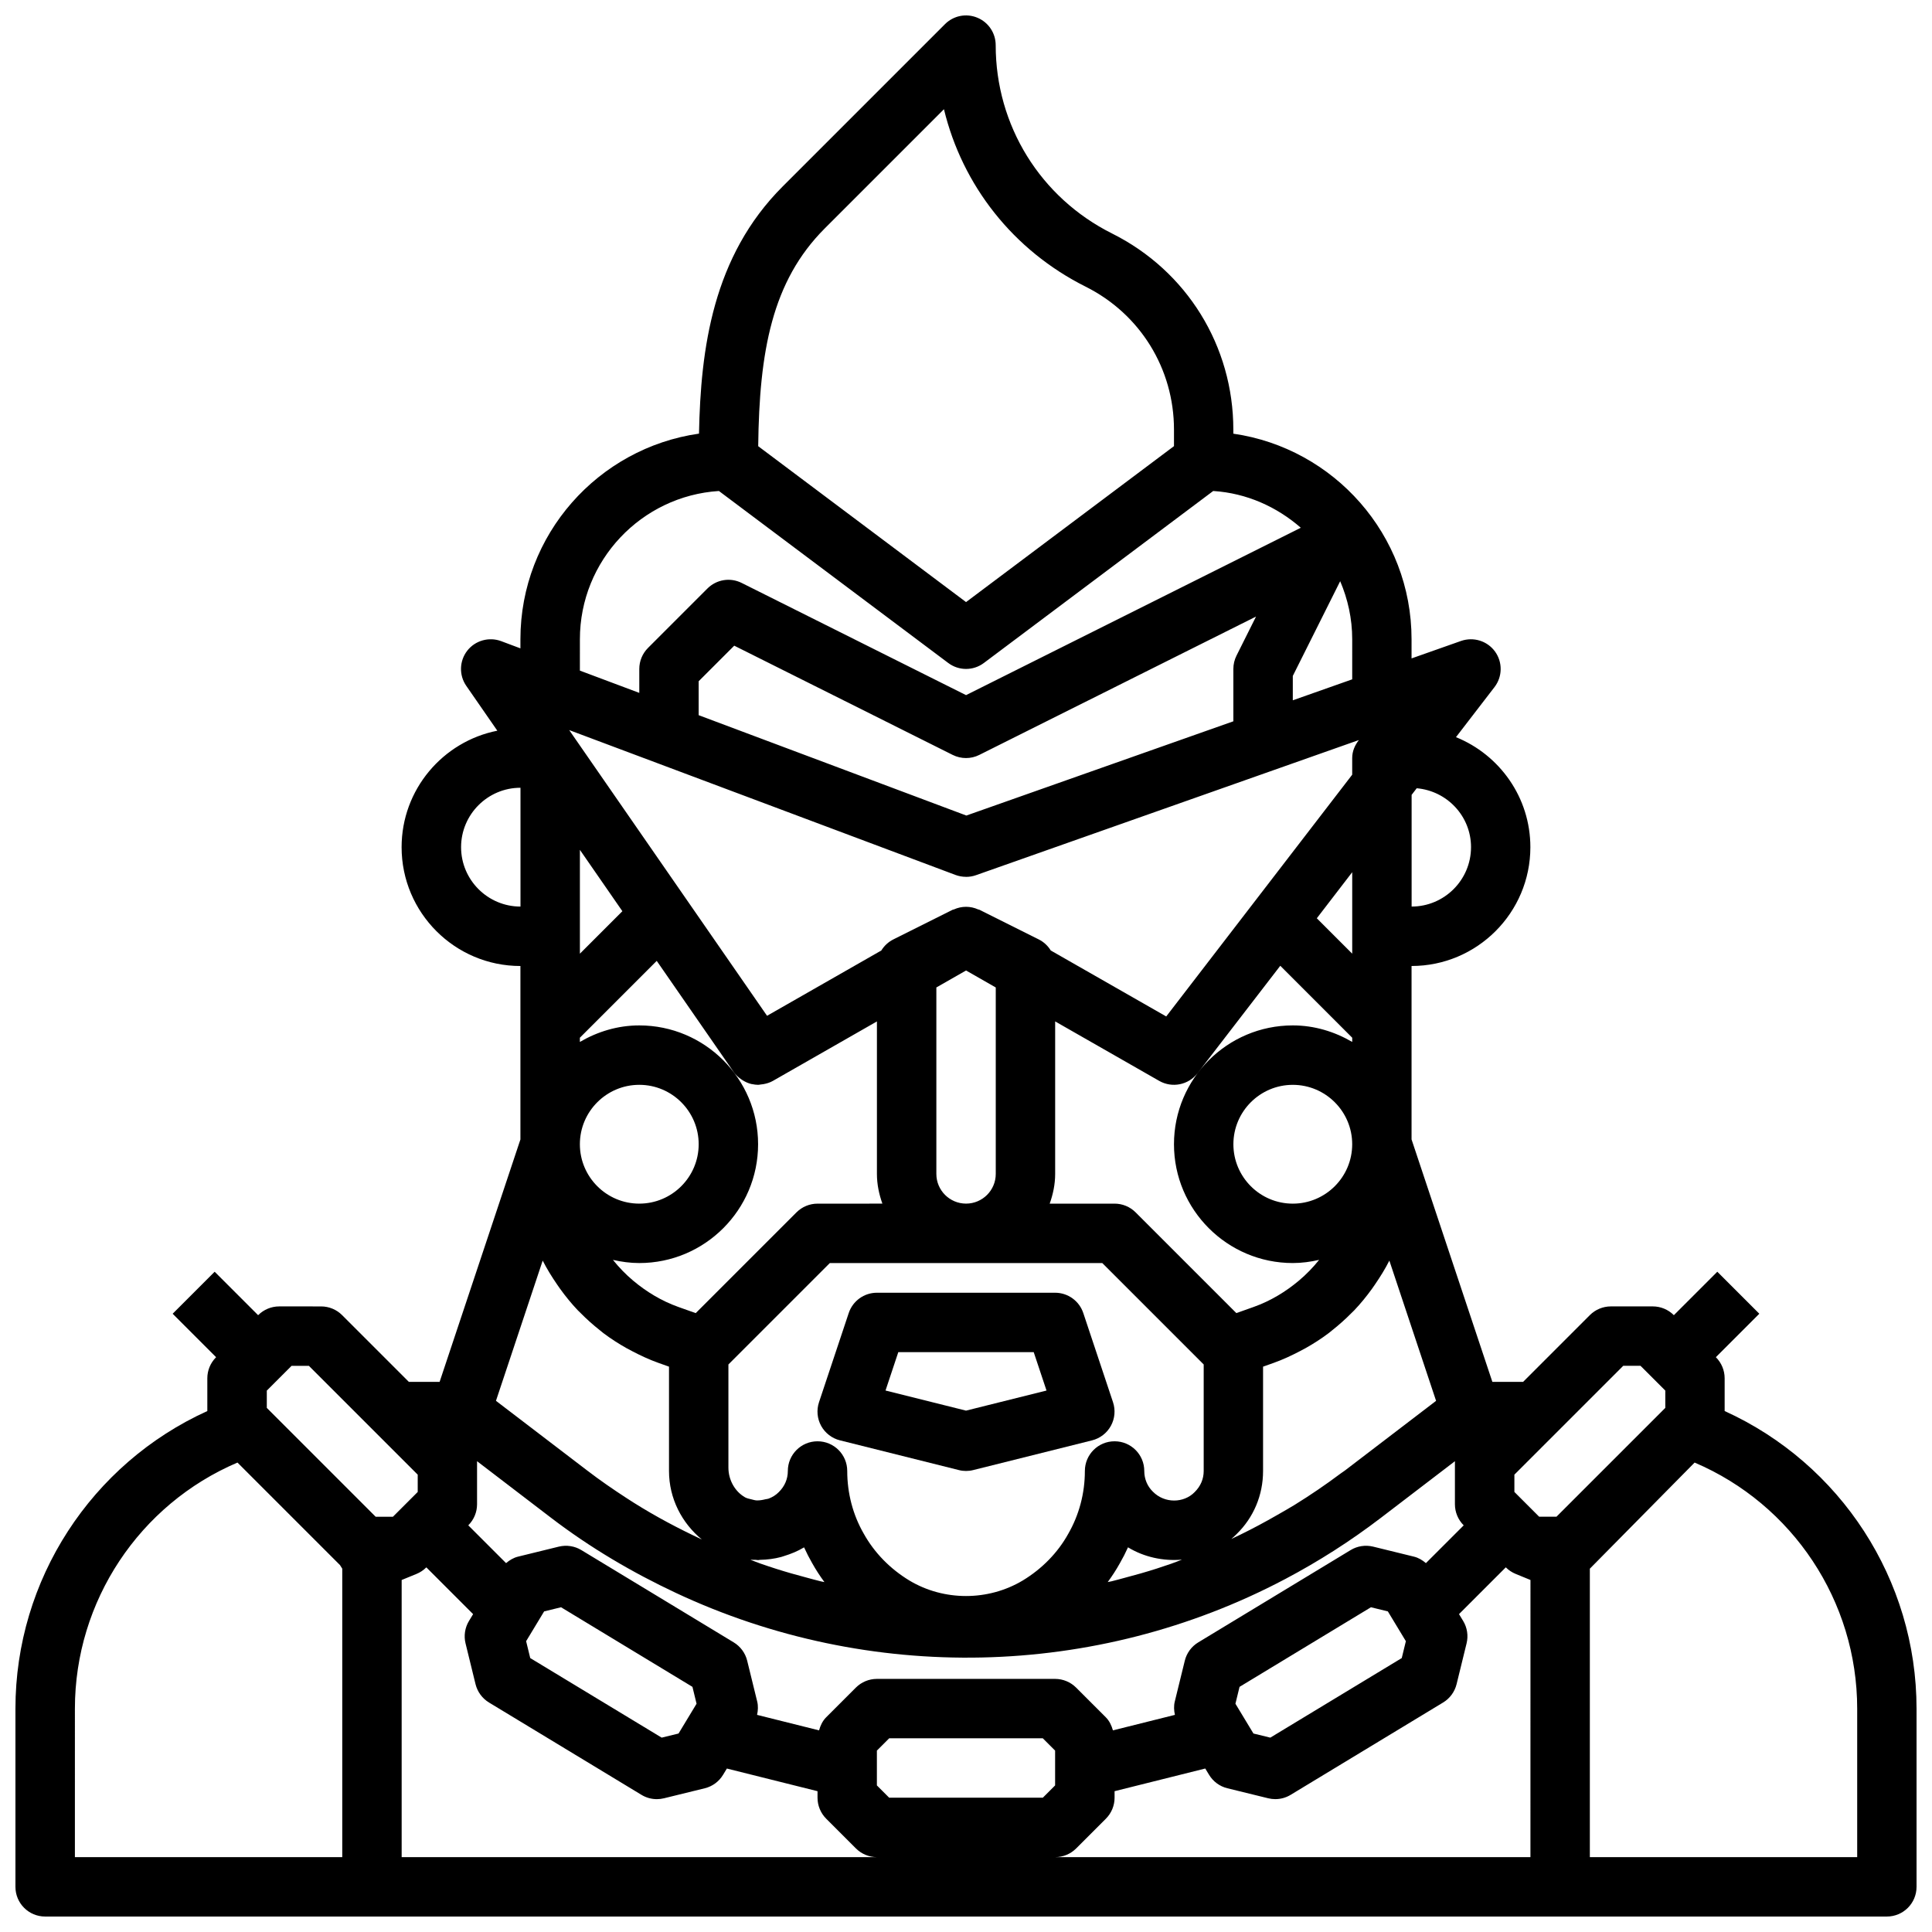 <?xml version="1.0" encoding="UTF-8"?>
<!-- The Best Svg Icon site in the world: iconSvg.co, Visit us! https://iconsvg.co -->
<svg width="800px" height="800px" version="1.1" viewBox="144 144 512 512" xmlns="http://www.w3.org/2000/svg">
 <defs>
  <clipPath id="a">
   <path d="m148.09 148.09h503.81v503.81h-503.81z"/>
  </clipPath>
 </defs>
 <path d="m366.61 525.71 31.488 7.871c0.621 0.164 1.266 0.242 1.906 0.242 0.637 0 1.285-0.078 1.906-0.238l31.488-7.871c2.129-0.531 3.938-1.922 4.996-3.844 1.055-1.922 1.262-4.199 0.562-6.281l-7.871-23.617c-1.07-3.215-4.078-5.383-7.469-5.383h-47.23c-3.391 0-6.394 2.168-7.465 5.383l-7.871 23.617c-0.699 2.082-0.492 4.359 0.562 6.281 1.059 1.918 2.863 3.312 4.996 3.84zm15.449-23.375h35.887l3.391 10.172-21.332 5.324-21.332-5.328z"/>
 <g clip-path="url(#a)">
  <path d="m601.05 517.94v-8.68c0-2.09-0.832-4.09-2.305-5.566l-0.023-0.023 11.516-11.516-11.133-11.133-11.516 11.516-0.023-0.023c-1.477-1.477-3.477-2.305-5.566-2.305h-11.102c-2.09 0-4.09 0.832-5.566 2.305l-17.688 17.691h-8.152l-21.414-64.246v-45.961c17.367 0 31.488-14.121 31.488-31.488 0-13.199-8.176-24.484-19.715-29.156l10.215-13.277c2.121-2.762 2.176-6.598 0.129-9.418-2.051-2.82-5.703-3.945-8.996-2.805l-13.121 4.629v-5.078c0-27.703-20.574-50.633-47.23-54.477v-1.066c0-22.148-12.309-42.066-32.125-51.977-19.027-9.516-30.852-28.648-30.852-49.922 0-3.184-1.914-6.059-4.859-7.273-2.945-1.23-6.328-0.547-8.578 1.707l-43.02 43.02c-18.535 18.535-21.723 42.949-22.172 65.496-26.703 3.805-47.324 26.758-47.324 54.492v2.414l-5.106-1.914c-3.215-1.191-6.856-0.184-8.98 2.527-2.113 2.723-2.223 6.496-0.262 9.324l8.227 11.883c-14.441 2.859-25.367 15.598-25.367 30.871 0 17.367 14.121 31.488 31.488 31.488v45.965l-21.414 64.242h-8.152l-17.688-17.688c-1.477-1.477-3.477-2.305-5.566-2.305l-11.102-0.004c-2.09 0-4.09 0.832-5.566 2.305l-0.023 0.023-11.516-11.516-11.133 11.133 11.516 11.516-0.023 0.023c-1.477 1.477-2.305 3.477-2.305 5.566v8.68c-30.703 13.938-50.852 44.68-50.852 78.859v47.23c0 4.352 3.519 7.871 7.871 7.871h488.07c4.352 0 7.871-3.519 7.871-7.871v-47.23c-0.004-34.18-20.152-64.922-50.855-78.859zm-84.48 60.992-1.09 4.473-34.832 21.086-4.473-1.09-4.773-7.894 1.09-4.473 34.824-21.094 4.481 1.098zm5.312-20.688c-0.922-0.789-1.961-1.422-3.16-1.715l-10.84-2.66c-2.031-0.484-4.16-0.168-5.941 0.914l-40.398 24.469c-1.785 1.082-3.066 2.828-3.559 4.852l-2.652 10.809c-0.293 1.184-0.223 2.383 0.031 3.547l-16.426 4.106c-0.363-1.285-0.926-2.504-1.887-3.465l-7.871-7.871c-1.477-1.473-3.473-2.305-5.566-2.305h-47.23c-2.09 0-4.09 0.832-5.566 2.305l-7.871 7.871c-0.961 0.961-1.527 2.18-1.887 3.465l-16.426-4.106c0.254-1.168 0.324-2.367 0.031-3.547l-2.652-10.809c-0.492-2.023-1.777-3.766-3.559-4.852l-40.398-24.469c-1.785-1.082-3.922-1.391-5.941-0.914l-10.84 2.66c-1.199 0.293-2.234 0.926-3.16 1.715l-10.016-10.016 0.023-0.023c1.477-1.477 2.305-3.477 2.305-5.566v-11.102c0-0.105 0-0.203-0.008-0.309l19.594 14.984c10.434 7.977 21.582 14.527 33.133 19.938 51.18 23.984 111.19 22.848 161.43-3.676 8.805-4.644 17.309-10.062 25.41-16.258l19.594-14.984c-0.008 0.105-0.008 0.203-0.008 0.309v11.102c0 2.09 0.832 4.09 2.305 5.566l0.023 0.023zm-142.24 62.168-3.258-3.258v-9.227l3.258-3.258h40.715l3.258 3.258v9.227l-3.258 3.258zm-91.441-49.375 4.481-1.098 34.824 21.094 1.09 4.473-4.773 7.894-4.473 1.09-34.832-21.086-1.09-4.473zm183.48-253.28c-0.543 1.09-0.828 2.297-0.828 3.519v13.875l-70.762 24.977-70.938-26.598v-8.992l9.426-9.426 57.902 28.953c1.109 0.551 2.316 0.828 3.523 0.828s2.414-0.277 3.519-0.832l73.34-36.668zm28.715 215.96c-0.363 0.277-0.75 0.504-1.113 0.777-3.961 2.973-8.031 5.731-12.184 8.305-1.508 0.934-3.051 1.785-4.578 2.668-3.231 1.863-6.504 3.617-9.828 5.242-0.785 0.387-1.578 0.758-2.371 1.129 0.473-0.41 0.938-0.82 1.375-1.27 4.535-4.414 7.027-10.355 7.027-16.742v-27.645l2.789-0.992c2.441-0.867 4.758-1.953 7.012-3.133 0.484-0.254 0.969-0.5 1.441-0.766 2.148-1.207 4.207-2.531 6.152-4 0.332-0.25 0.645-0.527 0.969-0.785 1.781-1.41 3.473-2.918 5.059-4.527 0.246-0.25 0.508-0.48 0.75-0.734 1.691-1.785 3.242-3.688 4.68-5.676 0.285-0.395 0.555-0.789 0.828-1.191 1.383-2.023 2.684-4.106 3.789-6.301l12.383 37.164zm-188.61-50.34c-1.969-1.656-3.746-3.496-5.348-5.492 2.25 0.508 4.57 0.836 6.977 0.836 17.367 0 31.488-14.121 31.488-31.488 0-17.367-14.121-31.488-31.488-31.488-5.762 0-11.094 1.668-15.742 4.379v-1.117l20.367-20.367 20.395 29.453c0.516 0.75 1.168 1.336 1.867 1.844 0.172 0.125 0.336 0.238 0.512 0.348 0.723 0.441 1.48 0.797 2.297 0.988 0.07 0.016 0.141 0.012 0.211 0.027 0.523 0.109 1.051 0.191 1.59 0.191 0.242 0 0.48-0.07 0.723-0.094 0.23-0.023 0.445-0.047 0.676-0.086 0.855-0.156 1.703-0.402 2.5-0.855l27.582-15.766v40.414c0 2.773 0.57 5.398 1.449 7.871l-17.195 0.004c-2.09 0-4.09 0.832-5.566 2.305l-26.707 26.707-4.606-1.637c-4.477-1.598-8.469-4.027-11.98-6.977zm-14.113-36.145c0-8.68 7.066-15.742 15.742-15.742 8.68 0 15.742 7.066 15.742 15.742 0 8.68-7.066 15.742-15.742 15.742-8.68 0.004-15.742-7.062-15.742-15.742zm153.54-16.781c3.406 1.945 7.742 1.078 10.141-2.031l21.934-28.48 19.062 19.066v1.117c-4.652-2.711-9.984-4.379-15.746-4.379-17.367 0-31.488 14.121-31.488 31.488 0 17.367 14.121 31.488 31.488 31.488 2.406 0 4.727-0.328 6.977-0.84-1.602 1.996-3.379 3.836-5.348 5.492-3.512 2.949-7.504 5.383-11.984 6.977l-4.606 1.637-26.707-26.707c-1.473-1.473-3.473-2.301-5.562-2.301h-17.195c0.883-2.477 1.449-5.102 1.449-7.875v-40.418zm35.391 32.527c-8.68 0-15.742-7.066-15.742-15.742 0-8.68 7.066-15.742 15.742-15.742 8.68 0 15.742 7.066 15.742 15.742 0.004 8.676-7.062 15.742-15.742 15.742zm-32.238 95.43c-1.289 0.445-2.578 0.883-3.875 1.297-2.785 0.891-5.594 1.688-8.414 2.426-1.16 0.305-2.312 0.645-3.477 0.922-0.344 0.082-0.695 0.133-1.043 0.211 1.176-1.594 2.246-3.246 3.199-4.957 0.801-1.383 1.523-2.797 2.176-4.25 4.203 2.566 9.305 3.703 14.309 3.262-0.961 0.355-1.91 0.758-2.875 1.09zm-96.578 3.68c-2.734-0.719-5.453-1.492-8.152-2.352-1.387-0.441-2.766-0.91-4.144-1.387-0.887-0.309-1.754-0.676-2.633-1 0.426 0.039 0.84-0.004 1.262 0.012 0.27 0.008 0.52 0.078 0.789 0.078 0.172 0 0.324-0.062 0.496-0.066 1.922-0.035 3.797-0.277 5.606-0.758 0.273-0.074 0.531-0.176 0.801-0.258 1.812-0.555 3.566-1.27 5.176-2.238 0.031-0.02 0.074-0.027 0.105-0.047 0.637 1.414 1.344 2.789 2.113 4.129 0.977 1.75 2.07 3.445 3.273 5.066-0.332-0.078-0.668-0.125-0.996-0.203-1.238-0.293-2.461-0.652-3.695-0.977zm-16.355-21.289c-0.035-0.016-0.059-0.047-0.094-0.062-2.523-1.469-4.301-4.473-4.301-7.797v-27.344l26.875-26.875h72.203l26.875 26.875v28.23c0 2.098-0.809 4.043-2.414 5.613-2.828 2.906-7.934 3.059-11.07-0.152-1.453-1.418-2.262-3.363-2.262-5.461 0-4.352-3.519-7.871-7.871-7.871s-7.871 3.519-7.871 7.871c0 5.902-1.516 11.648-4.445 16.719-2.746 4.934-6.894 9.188-11.969 12.27-9.211 5.535-20.98 5.512-30.113 0.023-5.113-3.106-9.262-7.356-12.07-12.398-2.867-4.969-4.379-10.711-4.379-16.613 0-4.352-3.519-7.871-7.871-7.871s-7.871 3.519-7.871 7.871c0 2.098-0.809 4.043-2.414 5.613-0.77 0.785-1.699 1.344-2.703 1.719-0.262 0.098-0.562 0.094-0.836 0.164-0.742 0.188-1.5 0.32-2.297 0.301-0.484-0.023-0.926-0.172-1.383-0.281-0.586-0.152-1.188-0.246-1.719-0.543zm58.582-139.61 7.871 4.5v49.41c0 4.344-3.527 7.871-7.871 7.871s-7.871-3.527-7.871-7.871v-49.414zm92.953-13.836 9.383-12.211v21.594zm-95.723-11.473c0.871 0.32 1.789 0.484 2.711 0.488 0.02 0 0.039 0.012 0.059 0.012 0.883 0 1.777-0.145 2.621-0.445l101.48-35.816c-1.047 1.336-1.77 2.945-1.77 4.773v4.41l-49.285 64.07-30.598-17.484c-0.754-1.234-1.844-2.262-3.188-2.934l-15.742-7.871c-0.09-0.047-0.195-0.027-0.289-0.066-2.062-0.938-4.402-0.938-6.465 0-0.09 0.043-0.199 0.023-0.289 0.066l-15.742 7.871c-1.344 0.676-2.434 1.703-3.191 2.938l-30.281 17.305-52.43-75.715zm-99.566 16.242v-22.906l11.258 16.262-11.258 11.258zm-6.066 92.25c0.273 0.398 0.543 0.797 0.828 1.191 1.438 1.988 2.984 3.894 4.68 5.676 0.242 0.254 0.504 0.484 0.75 0.734 1.586 1.609 3.277 3.117 5.059 4.527 0.328 0.258 0.637 0.535 0.969 0.785 1.945 1.469 4.004 2.793 6.152 4 0.473 0.266 0.957 0.512 1.441 0.766 2.254 1.18 4.566 2.262 7.012 3.133l2.789 0.992v27.645c0 7.336 3.434 13.82 8.699 18.156-6.164-2.883-12.215-6.074-18.059-9.758-0.633-0.398-1.266-0.805-1.895-1.215-3.539-2.297-7.023-4.703-10.418-7.301l-24.184-18.473 12.383-37.16c1.109 2.191 2.41 4.277 3.793 6.301zm282.56 21.582h4.582l6.566 6.566v4.582l-28.844 28.844h-4.582l-6.566-6.566v-4.582zm-40.336-137.45c0 8.68-7.066 15.742-15.742 15.742v-29.598l1.348-1.754c8.039 0.699 14.395 7.391 14.395 15.609zm-31.488-44.473-15.742 5.555v-6.457l12.555-25.105c2.016 4.734 3.188 9.91 3.188 15.375zm-139.79-119.49 31.598-31.598c4.875 20.191 18.352 37.418 37.539 47.02 14.445 7.227 23.422 21.738 23.422 37.891v4.375l-55.105 41.328-55.082-41.312c0.297-25.145 3.648-43.719 17.629-57.703zm-64.879 108.86c0-20.855 16.305-37.977 36.84-39.285l60.777 45.578c2.797 2.106 6.641 2.106 9.441 0l60.777-45.578c8.895 0.566 16.887 4.223 23.211 9.742l-88.711 44.355-59.457-29.727c-3.027-1.523-6.68-0.93-9.086 1.477l-15.742 15.742c-1.477 1.477-2.309 3.477-2.309 5.566v6.348l-15.742-5.902zm-31.488 55.105c0-8.68 7.066-15.742 15.742-15.742v31.488c-8.68-0.004-15.742-7.066-15.742-15.746zm-44.918 137.45h4.582l28.844 28.844v4.582l-6.566 6.566h-4.582l-28.844-28.844v-4.582zm-57.422 90.844c0-28.512 17.121-54.137 43.082-65.207l27.168 27.168 0.602 0.953v76.445h-70.852zm86.594 39.359v-73.445l3.938-1.613c0.004 0 0.004-0.004 0.008-0.004 0.953-0.391 1.828-0.969 2.57-1.711l0.023-0.023 12.398 12.398-1.098 1.809c-1.082 1.785-1.406 3.93-0.906 5.957l2.644 10.793c0.5 2.031 1.785 3.781 3.574 4.867l40.406 24.469c1.238 0.754 2.652 1.137 4.074 1.137 0.629 0 1.262-0.078 1.883-0.23l10.809-2.652c2.023-0.492 3.766-1.777 4.852-3.566l1.008-1.664 24.023 6.004v1.73c0 2.09 0.832 4.09 2.305 5.566l7.871 7.871c1.48 1.477 3.481 2.309 5.57 2.309zm178.75-2.309 7.871-7.871c1.477-1.477 2.309-3.473 2.309-5.566v-1.73l24.031-6.008 1.008 1.664c1.082 1.793 2.828 3.074 4.852 3.566l10.809 2.652c0.621 0.152 1.254 0.23 1.883 0.23 1.422 0 2.836-0.383 4.074-1.137l40.406-24.469c1.793-1.082 3.074-2.836 3.574-4.867l2.644-10.793c0.5-2.031 0.176-4.176-0.906-5.957l-1.098-1.809 12.398-12.398 0.023 0.023c0.742 0.742 1.617 1.316 2.57 1.711 0.004 0 0.004 0.004 0.008 0.004l3.938 1.613-0.008 73.449h-125.95c2.094 0 4.09-0.832 5.566-2.309zm206.98 2.309h-70.848v-76.445l27.766-28.121c25.961 11.07 43.082 36.691 43.082 65.207z"/>
 </g>
</svg>